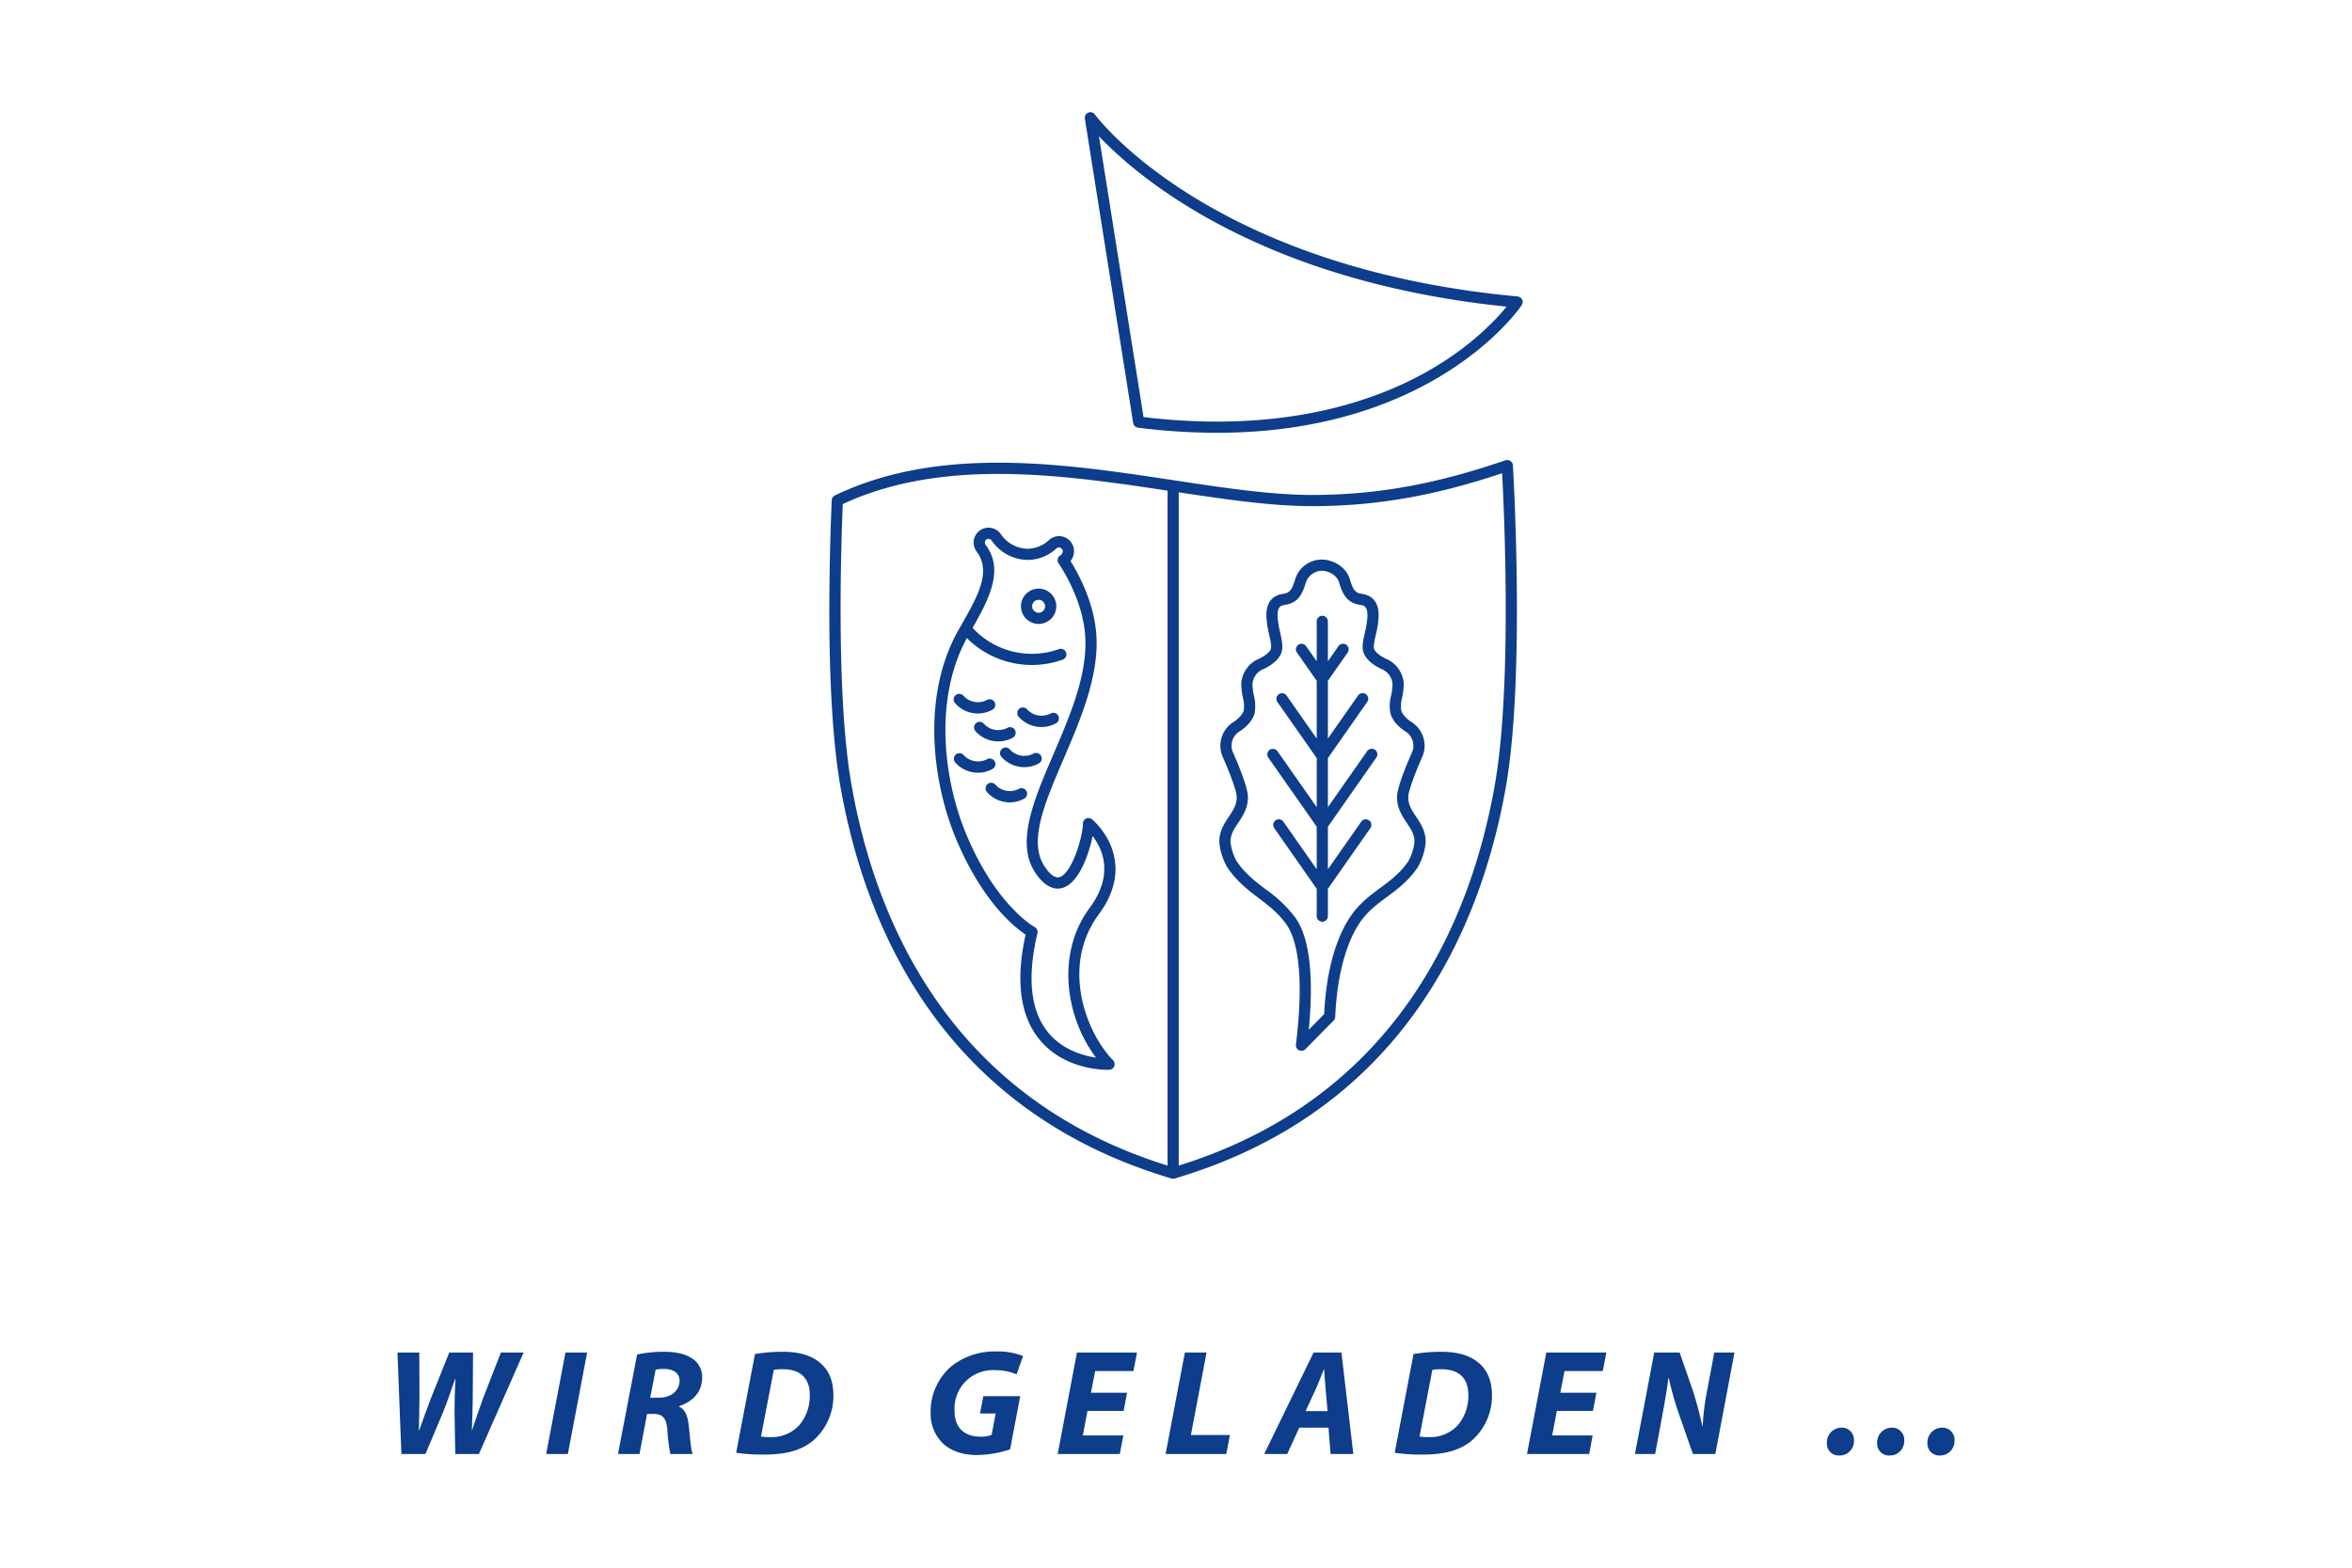 <svg id="f0833c0d-14d3-47e5-ab7d-8726fe2f1127" data-name="Ebene 1" xmlns="http://www.w3.org/2000/svg" xmlns:xlink="http://www.w3.org/1999/xlink" viewBox="0 0 750 500"><defs><style>.a38040e7-f703-476c-a6d6-67a015c05b14{fill:none;}.b6b8f0c4-91ca-41e0-a14f-729de0ef13fb{clip-path:url(#ae526409-f21f-4ac1-9eb9-4b372119e783);}.b60f3411-41a0-4394-a478-b19f7d81fe9d{fill:#0d3d8b;}</style><clipPath id="ae526409-f21f-4ac1-9eb9-4b372119e783"><rect class="a38040e7-f703-476c-a6d6-67a015c05b14" x="264.455" y="35.785" width="221.09" height="340.158"/></clipPath></defs><g id="bc5bb6f1-30d4-400e-88f0-1904c94dba6d" data-name="Bildmaterial 2"><g class="b6b8f0c4-91ca-41e0-a14f-729de0ef13fb"><g class="b6b8f0c4-91ca-41e0-a14f-729de0ef13fb"><path class="b60f3411-41a0-4394-a478-b19f7d81fe9d" d="M335.022,227.561a6.246,6.246,0,0,1-7.502-1.318,1.785,1.785,0,1,0-2.685,2.353,9.66,9.66,0,0,0,11.913,2.082,1.781,1.781,0,1,0-1.726-3.117m-5.495,12.804a6.229,6.229,0,0,1-7.49-1.318,1.785,1.785,0,1,0-2.685,2.352,9.661,9.661,0,0,0,11.912,2.083,1.784,1.784,0,1,0-1.737-3.117m-4.613,11.222a6.224,6.224,0,0,1-7.509-1.323,1.784,1.784,0,0,0-2.679,2.358,9.659,9.659,0,0,0,11.913,2.083,1.782,1.782,0,0,0-1.725-3.118m-13.702-20.921a1.78,1.78,0,0,0-.169,2.515,9.649,9.649,0,0,0,7.258,3.281,9.548,9.548,0,0,0,4.661-1.192,1.786,1.786,0,1,0-1.744-3.118,6.24,6.24,0,0,1-7.49-1.323,1.781,1.781,0,0,0-2.516-.163m.592-3.108a9.682,9.682,0,0,0,4.648-1.192,1.784,1.784,0,1,0-1.725-3.124,6.232,6.232,0,0,1-7.508-1.331,1.785,1.785,0,0,0-2.679,2.36,9.699,9.699,0,0,0,7.264,3.287m5.386,15.286a1.77,1.77,0,0,0-2.415-.709,6.252,6.252,0,0,1-7.522-1.33,1.782,1.782,0,0,0-2.672,2.357,9.662,9.662,0,0,0,11.9,2.103,1.784,1.784,0,0,0,.709-2.421m131.885,11.149c.108-2.214,2.843-9.033,4.574-12.885a8.85,8.85,0,0,0,.621-3.274,8.969,8.969,0,0,0-4.045-7.465c-.797-.465-2.961-2.064-3.426-3.871a11.168,11.168,0,0,1,.312-4.064,20.179,20.179,0,0,0,.485-4.755,9.246,9.246,0,0,0-5.283-7.409c-1.21-.501-3.82-1.989-4.171-3.45-.206-.841.219-2.748.589-4.435a29.113,29.113,0,0,0,.879-5.709c.025-1.581.094-6.392-5.175-7.252-1.625-.257-2.804-.445-3.971-4.579-1.143-4.058-5.383-6.311-8.782-6.367a8.865,8.865,0,0,0-8.714,6.367c-1.166,4.134-2.34,4.322-3.977,4.579-5.257.86-5.188,5.671-5.163,7.252a29.766,29.766,0,0,0,.866,5.677c.376,1.7.803,3.62.596,4.467-.352,1.461-2.955,2.949-4.228,3.469a9.241,9.241,0,0,0-5.232,7.39,20.504,20.504,0,0,0,.489,4.755,11.244,11.244,0,0,1,.308,4.064c-.465,1.801-2.642,3.406-3.538,3.939a8.914,8.914,0,0,0-3.935,7.397,9.018,9.018,0,0,0,.648,3.35c1.7,3.776,4.434,10.595,4.548,12.809.131,2.554-1.085,4.374-2.486,6.481-1.523,2.27-3.235,4.842-3.028,8.481a19.971,19.971,0,0,0,2.489,7.641c3.069,4.529,6.607,7.219,10.026,9.823,3.149,2.391,6.122,4.648,8.769,8.293,4.348,5.978,5.458,19.616,3.124,38.417a1.776,1.776,0,0,0,1.77,2.001,1.811,1.811,0,0,0,1.273-.527l8.983-9.127a1.811,1.811,0,0,0,.508-1.18c.533-12.458,3.224-22.991,7.59-29.652,2.528-3.872,5.62-6.162,8.902-8.583,3.375-2.497,6.856-5.075,9.83-9.472a19.81,19.81,0,0,0,2.49-7.634c.207-3.639-1.512-6.211-3.029-8.481-1.4-2.107-2.617-3.921-2.486-6.481m.07,20.602c-2.628,3.888-5.721,6.172-8.996,8.593-3.387,2.503-6.887,5.095-9.773,9.498-4.692,7.176-7.496,17.803-8.137,30.769l-4.892,4.975c1.242-13.041,1.173-28.242-4.335-35.813a42.357,42.357,0,0,0-9.503-9.04c-3.338-2.54-6.487-4.936-9.23-8.976a16.909,16.909,0,0,1-1.875-5.853c-.143-2.44,1.048-4.228,2.421-6.299,1.532-2.296,3.276-4.899,3.088-8.638-.183-3.6-4.373-13.028-4.818-14.007a5.455,5.455,0,0,1-.376-1.97,5.32,5.32,0,0,1,2.264-4.372c.42-.251,4.171-2.503,5.1-6.061a13.323,13.323,0,0,0-.258-5.607,17.225,17.225,0,0,1-.426-3.896,5.607,5.607,0,0,1,3.068-4.329c.553-.219,5.414-2.283,6.292-5.909.4-1.643-.05-3.695-.577-6.078a26.668,26.668,0,0,1-.79-4.956c-.044-3.074.916-3.475,2.164-3.675,3.212-.509,5.349-1.839,6.843-7.134a5.518,5.518,0,0,1,5.151-3.776h.075c2.102.038,4.762,1.487,5.406,3.776,1.494,5.295,3.646,6.625,6.839,7.134,1.261.2,2.215.601,2.177,3.675a26.572,26.572,0,0,1-.79,4.987c-.528,2.365-.986,4.404-.584,6.047.879,3.626,5.746,5.69,6.229,5.885a5.621,5.621,0,0,1,3.129,4.347,17.18,17.18,0,0,1-.425,3.902,13.233,13.233,0,0,0-.257,5.601c.91,3.564,4.667,5.816,4.987,5.998a5.36,5.36,0,0,1,2.364,4.441,5.304,5.304,0,0,1-.339,1.888c-.475,1.061-4.673,10.489-4.854,14.095-.182,3.733,1.55,6.343,3.093,8.639,1.374,2.064,2.565,3.852,2.42,6.298a16.578,16.578,0,0,1-1.875,5.841m36.219-179.042a1.773,1.773,0,0,0-1.436-.998c-98.45-9.115-134.433-57.537-134.784-58.025a1.78,1.78,0,0,0-3.205,1.317l15.406,97.063a1.775,1.775,0,0,0,1.537,1.492,201.736,201.736,0,0,0,25.161,1.632c69.895,0,96.92-40.28,97.215-40.731a1.779,1.779,0,0,0,.106-1.75m-29.798,22.677c-16.993,9.717-46.483,20.111-90.915,14.792l-14.215-89.568c11.969,12.653,50.649,46.214,129.985,54.344-3.318,4.096-11.273,12.666-24.855,20.432m25.082,28.512h-.118a1.923,1.923,0,0,0-.584.095c-22.162,7.622-41.138,11.022-61.532,11.022-13.1,0-28.122-2.264-44.025-4.673-34.947-5.282-74.556-11.267-108.154,4.817a1.794,1.794,0,0,0-1.016,1.536c-.948,22.828-1.851,65.066,2.798,91.432,7.947,45.071,32.72,103.336,105.563,124.897a1.736,1.736,0,0,0,1.016,0c72.875-21.568,97.641-79.826,105.589-124.897,6.267-35.551,2.284-101.888,2.246-102.56a1.791,1.791,0,0,0-1.783-1.669m-108.341,225.01c-69.324-21.58-93.087-77.793-100.778-121.402-4.673-26.491-3.55-70.666-2.791-89.587,31.924-14.804,69.851-9.371,103.569-4.278Zm104.359-121.402c-7.686,43.609-31.447,99.822-100.796,121.402v-214.734c15.293,2.308,29.747,4.411,42.544,4.411,20.155,0,38.925-3.244,60.579-10.501.64,12,3.212,68.013-2.327,99.422m-38.22-11.223a1.797,1.797,0,0,0-2.49.439l-12.521,17.885v-15.657l12.546-17.923a1.786,1.786,0,0,0-2.929-2.045l-9.617,13.738v-18.43l6.304-9.008a1.786,1.786,0,0,0-2.929-2.045l-3.375,4.823v-12.683a1.782,1.782,0,1,0-3.563,0v12.69l-3.388-4.83a1.781,1.781,0,1,0-2.917,2.045l6.305,8.995v18.449l-9.623-13.744a1.787,1.787,0,0,0-2.93,2.045l12.553,17.923v15.657l-12.527-17.885a1.787,1.787,0,0,0-2.93,2.045l15.457,22.063v13.575l-10.621-15.175a1.786,1.786,0,0,0-2.929,2.045l13.55,19.353v8.77a1.782,1.782,0,0,0,3.563,0v-8.77l13.549-19.353a1.783,1.783,0,0,0-2.922-2.045l-10.627,15.175v-13.575l15.451-22.063a1.783,1.783,0,0,0-.44-2.484m-123.217-70.831a4.766,4.766,0,0,0-4.761,4.761,4.992,4.992,0,0,0,1.072,3.005v.007c4.636,6.341.182,14.176-4.975,23.248l-.916,1.612c-12.17,21.516-8.035,49.325-.796,66.606,8.424,20.113,18.719,28.254,22.194,30.558-3.256,14.691-1.756,25.971,4.478,33.528,7.466,9.066,19.121,9.587,21.694,9.587.275,0,.445-.007.495-.013a1.782,1.782,0,0,0,1.211-3.023c-8.914-9.197-16.542-30.318-4.604-46.459,13.179-17.81-1.952-30.293-2.109-30.412a1.782,1.782,0,0,0-2.899,1.442c.102,3.337-3.273,15.659-7.414,16.994-1.693.552-3.513-1.48-4.742-3.293-5.351-7.917-.089-20.193,6.009-34.414,5.294-12.333,11.292-26.315,10.445-39.382-.696-10.803-6.103-20.3-8.256-23.695a5.192,5.192,0,0,0,1.124-3.204,4.76,4.76,0,0,0-4.755-4.75,4.703,4.703,0,0,0-3.181,1.218,10.185,10.185,0,0,1-6.944,2.804,10.575,10.575,0,0,1-8.375-4.542,4.861,4.861,0,0,0-3.995-2.183m12.37,10.288a13.642,13.642,0,0,0,9.329-3.72,1.241,1.241,0,0,1,1.981.885,1.72,1.72,0,0,1-.815,1.41,1.776,1.776,0,0,0-.514,2.554c.075.107,7.678,10.922,8.474,23.167.791,12.214-4.78,25.192-10.162,37.744-6.242,14.548-12.139,28.291-5.69,37.821,3.457,5.1,6.693,5.376,8.795,4.686,5.087-1.644,8.262-10.714,9.403-16.485,3.069,3.952,7.019,12.175-.947,22.947-10.896,14.729-7.502,35.153,2.051,47.731-4.191-.632-10.727-2.491-15.25-7.998-5.639-6.87-6.799-17.52-3.443-31.673a1.791,1.791,0,0,0-.904-1.989c-.119-.061-12.226-6.736-21.762-29.508-6.836-16.316-10.814-42.375.158-62.649a29.326,29.326,0,0,0,30.569,6.882,1.783,1.783,0,0,0-1.205-3.357,25.72,25.72,0,0,1-27.532-6.775c5.125-9.039,10.106-18.33,4.291-26.29a1.644,1.644,0,0,1-.389-.91,1.195,1.195,0,0,1,1.192-1.197,1.398,1.398,0,0,1,1.073.67,14.156,14.156,0,0,0,11.297,6.054m3.588,20.411a5.63,5.63,0,1,0-5.621-5.627,5.625,5.625,0,0,0,5.621,5.627m0-7.69a2.064,2.064,0,1,1-2.058,2.063,2.064,2.064,0,0,1,2.058-2.063"/></g></g></g><path class="b60f3411-41a0-4394-a478-b19f7d81fe9d" d="M127.993,463.734l-1.248-32.354h6.96l.048,14.401c-.048,3.888-.096,7.584-.192,10.465h.096c1.104-3.169,2.304-6.433,3.792-10.369l5.809-14.497h7.585l-.096,14.449c-.048,3.888-.144,7.104-.288,10.272h.096c1.104-3.36,2.304-6.864,3.552-10.32l5.616-14.401h7.249l-14.257,32.354h-7.537L144.938,450.437c0-3.793.096-7.057.288-10.705h-.096c-1.2,3.456-2.304,6.912-3.936,10.896l-5.521,13.105Z"/><path class="b60f3411-41a0-4394-a478-b19f7d81fe9d" d="M187.225,431.38l-6.145,32.354H174.168l6.145-32.354Z"/><path class="b60f3411-41a0-4394-a478-b19f7d81fe9d" d="M203.16,432.004a39.67,39.67,0,0,1,8.641-.864c3.072,0,6.241.479,8.497,1.872a7.018,7.018,0,0,1,3.601,6.337c0,4.8-3.216,7.776-7.345,9.12v.192c1.92.816,2.736,2.977,3.072,5.904.384,3.601.672,7.825,1.248,9.169H213.769a52.551,52.551,0,0,1-.96-7.633c-.288-3.937-1.632-5.137-4.368-5.137h-2.112l-2.4,12.77h-6.865Zm4.176,13.777h2.88c3.744,0,6.48-2.257,6.48-5.425,0-2.593-2.208-3.744-4.944-3.744a11.267,11.267,0,0,0-2.688.24Z"/><path class="b60f3411-41a0-4394-a478-b19f7d81fe9d" d="M240.744,431.859a52.614,52.614,0,0,1,8.929-.72c5.041,0,9.073,1.152,11.809,3.504,2.592,2.16,4.224,5.377,4.272,10.129a18.913,18.913,0,0,1-6.672,14.882c-3.744,2.976-8.497,4.272-15.505,4.272a57.557,57.557,0,0,1-8.833-.576Zm1.92,26.307a18.135,18.135,0,0,0,3.024.192,11.893,11.893,0,0,0,9.169-3.793,14.389,14.389,0,0,0,3.36-9.745c0-5.088-2.832-8.112-8.544-8.112a16.134,16.134,0,0,0-2.928.192Z"/><path class="b60f3411-41a0-4394-a478-b19f7d81fe9d" d="M322.105,462.246a34.802,34.802,0,0,1-10.465,1.824c-4.465,0-8.112-1.152-10.801-3.552a13.104,13.104,0,0,1-4.08-9.985,19.086,19.086,0,0,1,6.624-14.785,22.146,22.146,0,0,1,14.257-4.704,21.727,21.727,0,0,1,8.593,1.439l-2.063,5.856a17.47,17.47,0,0,0-6.865-1.344,12.244,12.244,0,0,0-12.913,13.057c0,5.425,3.217,8.161,8.305,8.161a8.928,8.928,0,0,0,3.505-.576l1.296-6.816h-4.992l1.056-5.521H325.321Z"/><path class="b60f3411-41a0-4394-a478-b19f7d81fe9d" d="M358.295,450.005H346.775l-1.488,7.825h12.913l-1.105,5.904H337.27l6.145-32.354h19.153l-1.151,5.904H349.223l-1.345,6.912H359.4Z"/><path class="b60f3411-41a0-4394-a478-b19f7d81fe9d" d="M377.831,431.38h6.912l-4.992,26.306h12.434l-1.152,6.049H371.686Z"/><path class="b60f3411-41a0-4394-a478-b19f7d81fe9d" d="M414.311,455.334l-3.84,8.4h-7.345l15.745-32.354h8.881l3.792,32.354h-7.248l-.673-8.4Zm9.024-5.281-.624-6.96c-.144-1.776-.336-4.368-.479-6.337h-.096c-.816,1.969-1.729,4.465-2.593,6.337l-3.216,6.96Z"/><path class="b60f3411-41a0-4394-a478-b19f7d81fe9d" d="M450.743,431.859a52.622,52.622,0,0,1,8.929-.72c5.04,0,9.072,1.152,11.809,3.504,2.593,2.16,4.225,5.377,4.272,10.129a18.91,18.91,0,0,1-6.673,14.882c-3.744,2.976-8.496,4.272-15.505,4.272a57.559,57.559,0,0,1-8.833-.576Zm1.92,26.307a18.139,18.139,0,0,0,3.024.192,11.893,11.893,0,0,0,9.169-3.793,14.389,14.389,0,0,0,3.36-9.745c0-5.088-2.833-8.112-8.545-8.112a16.147,16.147,0,0,0-2.929.192Z"/><path class="b60f3411-41a0-4394-a478-b19f7d81fe9d" d="M507.959,450.005H496.439l-1.488,7.825h12.913l-1.104,5.904h-19.825l6.145-32.354h19.153l-1.151,5.904H498.887l-1.345,6.912H509.064Z"/><path class="b60f3411-41a0-4394-a478-b19f7d81fe9d" d="M521.35,463.734l6.145-32.354h8.112l4.272,12.337c1.296,4.128,2.16,7.488,2.929,11.041h.144a78.404,78.404,0,0,1,1.488-11.617l2.208-11.761h6.433l-6.097,32.354h-7.152l-4.513-12.913a101.672,101.672,0,0,1-3.168-11.281l-.144.048c-.385,3.121-1.152,7.729-2.112,12.817l-2.112,11.329Z"/><path class="b60f3411-41a0-4394-a478-b19f7d81fe9d" d="M582.548,460.23a4.715,4.715,0,0,1,4.656-4.896,3.856,3.856,0,0,1,3.984,4.08,4.575,4.575,0,0,1-4.752,4.801A3.755,3.755,0,0,1,582.548,460.23Zm16.033,0a4.715,4.715,0,0,1,4.656-4.896,3.856,3.856,0,0,1,3.984,4.08,4.575,4.575,0,0,1-4.752,4.801A3.755,3.755,0,0,1,598.582,460.23Zm16.033,0a4.715,4.715,0,0,1,4.656-4.896,3.856,3.856,0,0,1,3.984,4.08,4.601,4.601,0,0,1-4.752,4.801A3.755,3.755,0,0,1,614.615,460.23Z"/></svg>